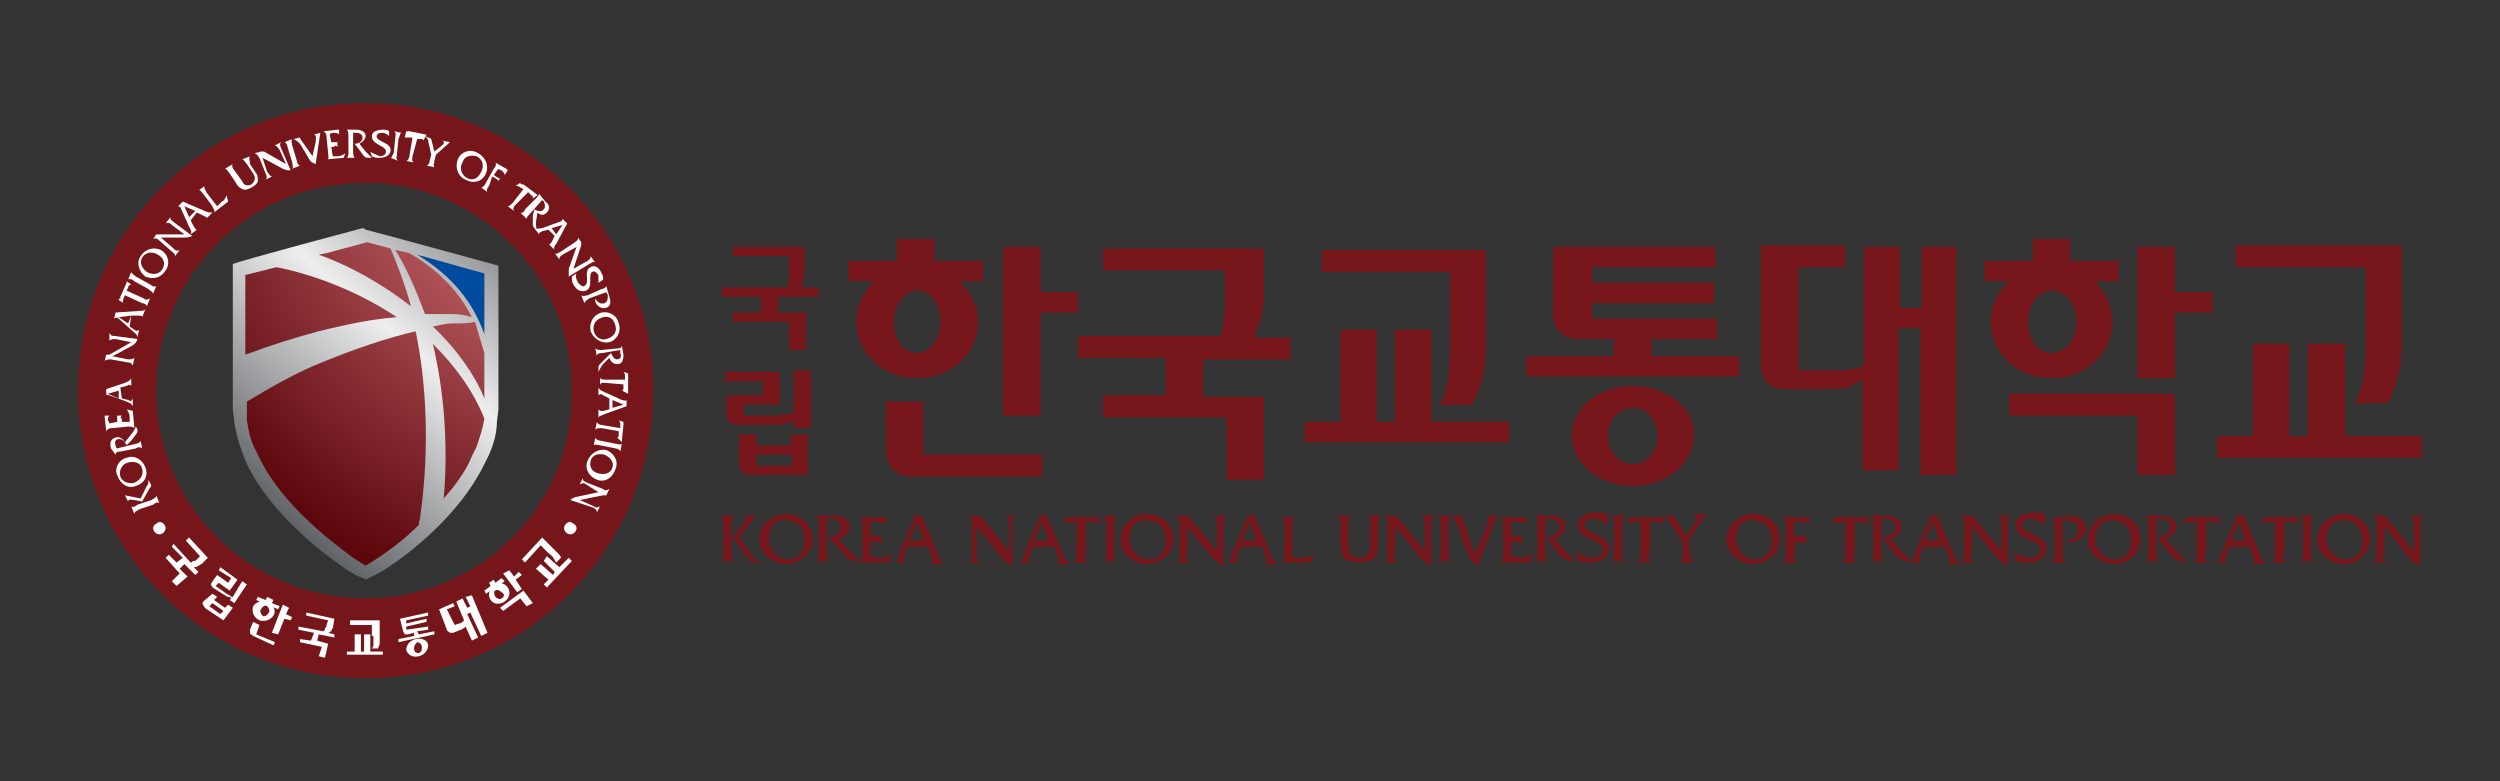 <?xml version="1.0" encoding="utf-8"?>
<!-- Generator: Adobe Illustrator 28.1.0, SVG Export Plug-In . SVG Version: 6.00 Build 0)  -->
<svg version="1.1" id="레이어_1" xmlns="http://www.w3.org/2000/svg" xmlns:xlink="http://www.w3.org/1999/xlink" x="0px"
	 y="0px" viewBox="0 0 160 50" style="enable-background:new 0 0 160 50;" xml:space="preserve">
<rect x="0" y="0" width="160" height="50" fill="#333333" stroke="none"/>
<style type="text/css">
	.st0{fill:#76161B;}
	.st1{fill:url(#SVGID_1_);}
	.st2{fill:#004B9D;}
	.st3{fill:url(#SVGID_00000154390887632516079250000002209119808227247746_);}
	.st4{fill:url(#SVGID_00000144305681489912053520000016133217189692529298_);}
	.st5{fill:url(#SVGID_00000062190340955726272880000016194219509318930623_);}
	.st6{fill:url(#SVGID_00000058561039042766464910000007326013631555846319_);}
	.st7{fill:url(#SVGID_00000113324856278044147240000013303428102098093454_);}
	.st8{fill:url(#SVGID_00000106838771145064808840000010368893533934969752_);}
	.st9{fill:#FFFFFF;}
</style>
<g>
	<g>
		<path class="st0" d="M23.4,6.6C13.2,6.6,5,14.8,5,25c0,10.2,8.2,18.4,18.4,18.4c10.2,0,18.4-8.2,18.4-18.4
			C41.8,14.8,33.5,6.6,23.4,6.6z M23.4,38.3C16,38.3,10,32.4,10,25c0-7.4,6-13.3,13.3-13.3c7.4,0,13.3,6,13.3,13.3
			C36.7,32.4,30.7,38.3,23.4,38.3z"/>
		<g>
			
				<linearGradient id="SVGID_1_" gradientUnits="userSpaceOnUse" x1="3960.318" y1="2675.809" x2="3932.684" y2="2708.367" gradientTransform="matrix(0.677 0 0 0.677 -2645.399 -1800.843)">
				<stop  offset="0" style="stop-color:#454648"/>
				<stop  offset="0.517" style="stop-color:#EEEEEF"/>
				<stop  offset="1" style="stop-color:#5C6063"/>
			</linearGradient>
			<path class="st1" d="M23.2,14.6L23.2,14.6c0,0-7.9,2.1-8.3,2.3c0,0.4,0,9.3,0,9.3l0.1,0.8c0.1,0.9,0.5,2,0.8,2.7
				c1.6,3.3,5,5.8,6.3,6.7c0.3,0.2,0.8,0.5,0.9,0.5c0,0,0.3,0.1,0.4,0.2c0.2-0.1,0.4-0.2,0.4-0.2c0,0,0.6-0.3,0.9-0.5
				c1.4-0.9,4.7-3.4,6.3-6.7c0,0,0.3-0.6,0.3-0.6c0.3-0.7,0.5-1.4,0.5-2.1c0,0,0.1-0.8,0.1-0.8s0-8.8,0-9.2
				c-0.4-0.1-8.4-2.3-8.5-2.3C23.3,14.6,23.2,14.6,23.2,14.6z"/>
			<g>
				<path class="st2" d="M31,21.4v-3.9l-4.3-1.2C29,17.7,30.3,19.4,31,21.4z"/>
				<g>
					
						<radialGradient id="SVGID_00000022530214832007400470000009850104466918555829_" cx="552.179" cy="-668.642" r="30.941" gradientTransform="matrix(1.043 0 0 1.043 -538.162 706.13)" gradientUnits="userSpaceOnUse">
						<stop  offset="3.932600e-02" style="stop-color:#76161B"/>
						<stop  offset="0.292" style="stop-color:#BF6167"/>
						<stop  offset="0.938" style="stop-color:#5C070C"/>
					</radialGradient>
					<path style="fill:url(#SVGID_00000022530214832007400470000009850104466918555829_);" d="M26.9,33c0.6-4.2,0.4-8.5-0.3-11.8
						c-1.7,0.4-3.9,1.1-6.5,2.2c-1.4,0.6-2.8,1.4-4.3,2.3v0.5c0,0.2,0,0.5,0,0.7c0.1,0.6,0.2,1.2,0.5,1.8c0.1,0.2,0.2,0.4,0.3,0.6
						c1.5,3.1,4.8,5.5,6,6.4c0.3,0.2,0.8,0.5,0.8,0.5h0c0,0,0.5-0.3,0.8-0.5c0.6-0.4,1.6-1.1,2.6-2.1C26.8,33.4,26.9,33.2,26.9,33z"
						/>
					
						<radialGradient id="SVGID_00000089539934013880399880000001606392384357188274_" cx="552.179" cy="-668.641" r="30.939" gradientTransform="matrix(1.043 0 0 1.043 -538.162 706.13)" gradientUnits="userSpaceOnUse">
						<stop  offset="3.932600e-02" style="stop-color:#76161B"/>
						<stop  offset="0.292" style="stop-color:#BF6167"/>
						<stop  offset="0.938" style="stop-color:#5C070C"/>
					</radialGradient>
					<path style="fill:url(#SVGID_00000089539934013880399880000001606392384357188274_);" d="M25.4,20.3c-2.4-1.6-5.2-2.7-7.7-3.2
						l-2,0.5v5.1c1.6-0.6,3.2-1.1,4.7-1.5C22.4,20.7,24,20.4,25.4,20.3z"/>
					
						<radialGradient id="SVGID_00000152241258166243487250000002003662175533310138_" cx="552.167" cy="-668.658" r="30.944" gradientTransform="matrix(1.043 0 0 1.043 -538.143 706.151)" gradientUnits="userSpaceOnUse">
						<stop  offset="3.932600e-02" style="stop-color:#76161B"/>
						<stop  offset="0.292" style="stop-color:#BF6167"/>
						<stop  offset="0.938" style="stop-color:#5C070C"/>
					</radialGradient>
					<path style="fill:url(#SVGID_00000152241258166243487250000002003662175533310138_);" d="M26.2,16.2L25.3,16
						c0.7,1.1,1.3,2.5,1.9,4.1c0.7,0,1.3,0,1.8,0c0.5,0,0.9,0.1,1.2,0.2C29.4,18.7,28.1,17.3,26.2,16.2z"/>
					
						<radialGradient id="SVGID_00000131332514384845844490000017857200590889070231_" cx="552.178" cy="-668.644" r="30.942" gradientTransform="matrix(1.043 0 0 1.043 -538.162 706.13)" gradientUnits="userSpaceOnUse">
						<stop  offset="3.932600e-02" style="stop-color:#76161B"/>
						<stop  offset="0.292" style="stop-color:#BF6167"/>
						<stop  offset="0.938" style="stop-color:#5C070C"/>
					</radialGradient>
					<path style="fill:url(#SVGID_00000131332514384845844490000017857200590889070231_);" d="M20.4,16.3c2,0.7,4.1,1.9,5.9,3.3
						c-0.4-1.5-0.9-2.7-1.3-3.7l-1.5-0.4l-2.6,0.7L20.4,16.3z"/>
					
						<radialGradient id="SVGID_00000176006501184583239800000003479202696880258441_" cx="552.18" cy="-668.648" r="30.95" gradientTransform="matrix(1.043 0 0 1.043 -538.162 706.13)" gradientUnits="userSpaceOnUse">
						<stop  offset="3.932600e-02" style="stop-color:#76161B"/>
						<stop  offset="0.292" style="stop-color:#BF6167"/>
						<stop  offset="0.938" style="stop-color:#5C070C"/>
					</radialGradient>
					<path style="fill:url(#SVGID_00000176006501184583239800000003479202696880258441_);" d="M28.9,20.7c-0.4,0-0.7,0.1-1.2,0.2
						c1.5,1.4,2.7,3.1,3.3,4.6v-2.9c-0.2-0.7-0.4-1.3-0.6-2C30,20.7,29.5,20.7,28.9,20.7z"/>
					
						<radialGradient id="SVGID_00000049211969156788497170000010407061996287769730_" cx="552.177" cy="-668.644" r="30.944" gradientTransform="matrix(1.043 0 0 1.043 -538.162 706.13)" gradientUnits="userSpaceOnUse">
						<stop  offset="3.932600e-02" style="stop-color:#76161B"/>
						<stop  offset="0.292" style="stop-color:#BF6167"/>
						<stop  offset="0.938" style="stop-color:#5C070C"/>
					</radialGradient>
					<path style="fill:url(#SVGID_00000049211969156788497170000010407061996287769730_);" d="M27.7,22c0.7,2.9,1,6.4,0.7,9.9
						c0.7-0.8,1.4-1.7,1.8-2.7c0.1-0.2,0.2-0.4,0.3-0.6c0.2-0.6,0.4-1.2,0.5-1.8C30.3,25,29.1,23.4,27.7,22z"/>
				</g>
			</g>
		</g>
		<g>
			<path class="st9" d="M12.7,36.2c0.1,0,0.1-0.1,0.2-0.1l0.4-0.4l-1.2-1.3l-0.2,0.2l0.9,1l-0.2,0.2c-0.1,0.1-0.1,0.1-0.2,0.1
				c-0.1,0-0.1,0.1-0.2,0.1l-1.1-1.2L11,35l0.7,0.7L11.3,36l-0.5-0.5l-0.2,0.2l0.9,1l-0.5,0.5l0.3,0.3l0.7-0.6l-0.5-0.5l0.3-0.3
				l0.7,0.7l0.2-0.2l-0.3-0.3C12.5,36.3,12.6,36.3,12.7,36.2z"/>
		</g>
		<g>
			<path class="st9" d="M35.1,35.4c0.1,0.1,0.3,0.2,0.3,0.3c0.1,0.1,0.1,0.2,0.2,0.3l0.3-0.3c0-0.1-0.1-0.2-0.2-0.3
				c-0.1-0.1-0.2-0.2-0.3-0.3l-0.7-0.7l-1.3,1.4l0.2,0.2l1-1.1L35.1,35.4z"/>
			<polygon class="st9" points="35,35.6 34.8,35.9 35.5,36.6 35.4,36.8 34.6,36.1 34.3,36.4 35.1,37.1 34.8,37.4 35,37.6 36.6,35.9 
				36.4,35.7 35.8,36.3 			"/>
		</g>
		<g>
			<path class="st9" d="M14.9,38.2c-0.1,0-0.1,0-0.2-0.1c-0.1,0-0.1-0.1-0.2-0.1l-0.7-0.5l0.2-0.2l0.7,0.5l0.5-0.7l-1.1-0.8
				l-0.1,0.2l0.8,0.5l-0.2,0.3l-0.7-0.5l-0.3,0.4c0,0.1-0.1,0.1-0.1,0.2c0,0.1,0.1,0.1,0.1,0.2l0.8,0.5c0.1,0.1,0.2,0.1,0.2,0.1
				c0.1,0,0.1,0,0.2,0.1l-0.1,0.1l0.3,0.2l0.8-1.2l-0.3-0.2L14.9,38.2z"/>
			<path class="st9" d="M14.4,38.9l-0.7-0.5l0.2-0.2l-0.3-0.2L13,38.5c0,0.1-0.1,0.1,0,0.2c0,0.1,0.1,0.1,0.1,0.2l1.2,0.8l0.6-0.8
				l-0.3-0.2L14.4,38.9z M14.1,39.3l-0.7-0.5l0.2-0.2l0.7,0.5L14.1,39.3z"/>
		</g>
		<g>
			<path class="st9" d="M29.8,38.2l0.3,0.6l-0.2,0.1l-0.3-0.6l-0.4,0.2l0.5,1.2c0,0-0.1,0.1-0.1,0.1c0,0-0.1,0.1-0.2,0.1L29.1,40
				L28.6,39l0.5-0.2L29,38.6l-0.9,0.4l0.5,1.3c0,0.1,0.1,0.1,0.2,0.2c0.1,0,0.1,0,0.2,0l0.5-0.2c0.1,0,0.1-0.1,0.2-0.1
				c0,0,0.1-0.1,0.1-0.1l0.4,0.9l0.4-0.2l-0.7-1.5l0.2-0.1l0.7,1.5l0.4-0.2l-1-2.4L29.8,38.2z"/>
		</g>
		<g>
			<polygon class="st9" points="32.9,36.9 32.6,36.5 32.2,36.7 33.1,37.9 33.4,37.7 33,37.1 33.4,36.8 33.2,36.6 			"/>
			<g>
				<polygon class="st9" points="32,38.9 32.2,39.1 33.3,38.3 33.7,38.8 34.1,38.6 33.5,37.8 				"/>
				<path class="st9" d="M32.3,37.2L32.1,37l-0.4,0.3l-0.1-0.2l-0.3,0.2l0.1,0.2l-0.4,0.3l0.1,0.2L32.3,37.2z"/>
				<path class="st9" d="M31.6,37.5c-0.3,0.2-0.4,0.6-0.2,0.9c0.2,0.3,0.6,0.3,0.9,0.1c0.3-0.2,0.4-0.6,0.2-0.9
					C32.3,37.3,31.9,37.2,31.6,37.5z M32.1,38.3c-0.1,0.1-0.3,0-0.4-0.1c-0.1-0.2-0.1-0.4,0-0.4c0.1-0.1,0.3,0,0.4,0.1
					C32.3,38,32.3,38.2,32.1,38.3z"/>
			</g>
		</g>
		<g>
			<polygon class="st9" points="23.7,40.6 23.3,40.6 23.3,41.7 23.1,41.7 23.1,40.6 22.7,40.6 22.7,41.7 22.2,41.7 22.2,41.9 
				24.5,41.9 24.5,41.7 23.7,41.7 			"/>
			<path class="st9" d="M23.9,40.7c0,0.2,0,0.4,0,0.5c0,0.1,0,0.2-0.1,0.3h0.4c0-0.1,0.1-0.2,0.1-0.3c0-0.1,0-0.3,0-0.5v-1h-1.9V40
				h1.4V40.7z"/>
		</g>
		<g>
			<polygon class="st9" points="18.3,39.3 18.5,38.9 18.1,38.7 17.4,40.5 17.8,40.6 18.2,39.6 18.6,39.7 18.7,39.5 			"/>
			<path class="st9" d="M17.8,39l0.1-0.2l-0.5-0.2l0.1-0.2l-0.4-0.2L17,38.4l-0.5-0.2l-0.1,0.2L17.8,39z"/>
			<path class="st9" d="M17.1,38.5c-0.3-0.1-0.7,0-0.9,0.3c-0.1,0.3,0,0.7,0.4,0.9c0.3,0.1,0.7,0,0.9-0.3
				C17.7,39.1,17.5,38.7,17.1,38.5z M16.8,39.4c-0.1-0.1-0.2-0.3-0.1-0.4c0.1-0.2,0.3-0.3,0.4-0.2c0.1,0.1,0.2,0.3,0.1,0.4
				C17.1,39.4,16.9,39.5,16.8,39.4z"/>
			<path class="st9" d="M16.6,40l-0.4-0.2L16,40.3c0,0.1,0,0.2,0,0.2c0,0.1,0.1,0.1,0.2,0.2l1.3,0.6l0.1-0.2l-1.2-0.5L16.6,40z"/>
		</g>
		<g>
			<path class="st9" d="M21.2,40.4c0-0.1,0.1-0.2,0.1-0.2l0.1-0.6l-1.8-0.4l0,0.2l1.4,0.3l-0.1,0.3c0,0.1,0,0.1-0.1,0.2
				c0,0.1,0,0.1-0.1,0.2l-1.6-0.3l0,0.2l1,0.2L19.9,41l-0.7-0.1l0,0.2l1.4,0.3L20.4,42l0.4,0.1l0.2-0.9L20.3,41l0.1-0.4l1,0.2l0-0.2
				l-0.4-0.1C21.1,40.5,21.1,40.4,21.2,40.4z"/>
		</g>
		<g>
			<path class="st9" d="M26.7,40.4l0.7-0.1l0-0.2L26,40.3l0-0.2l1.3-0.3l0-0.2l-1.3,0.3l0-0.2l1.4-0.3l0-0.2l-1.8,0.4l0.2,0.8
				c0,0.1,0.1,0.1,0.1,0.2c0.1,0,0.1,0,0.2,0l0.4-0.1l0,0.2l-1,0.2l0,0.2l2.3-0.5l0-0.2l-1,0.2L26.7,40.4z"/>
			<path class="st9" d="M26.6,40.9c-0.4,0.1-0.6,0.4-0.6,0.7c0.1,0.3,0.4,0.5,0.8,0.4c0.4-0.1,0.6-0.4,0.6-0.7
				C27.4,41,27,40.8,26.6,40.9z M26.8,41.8c-0.2,0-0.3-0.1-0.3-0.3c0-0.2,0.1-0.3,0.2-0.4c0.1,0,0.3,0.1,0.3,0.3
				C27,41.6,27,41.7,26.8,41.8z"/>
		</g>
		<path class="st9" d="M36.9,33.8c0,0.2-0.2,0.4-0.4,0.4c-0.2,0-0.4-0.2-0.4-0.4c0-0.2,0.2-0.4,0.4-0.4
			C36.7,33.5,36.9,33.6,36.9,33.8z"/>
		<path class="st9" d="M9.8,33.8c0,0.2,0.2,0.4,0.4,0.4c0.2,0,0.4-0.2,0.4-0.4c0-0.2-0.2-0.4-0.4-0.4C10,33.5,9.8,33.6,9.8,33.8z"/>
		<g>
			<path class="st9" d="M8.6,32c-0.2,0-0.4-0.1-0.4,0.1l0,0L8,31.7l0,0l1,0.2l0.4-0.8c0.1-0.1,0.1-0.2,0.1-0.4l0,0l0.1,0.2
				c0.1,0.1,0.1,0.3,0,0.3l-0.5,0.9L8.6,32z M8.9,32.6c-0.1,0.1-0.3,0.1-0.3,0.3l0,0l-0.2-0.5l0,0c0.1,0.1,0.3,0,0.4-0.1L9.7,32
				c0.1-0.1,0.3-0.1,0.3-0.3l0,0l0.2,0.5l0,0c-0.1-0.1-0.3,0-0.4,0.1L8.9,32.6z"/>
			<path class="st9" d="M8.1,29.3c0.5-0.2,1,0.1,1.2,0.6c0.2,0.5,0,1-0.6,1.2c-0.5,0.2-1-0.1-1.2-0.7C7.3,30,7.6,29.4,8.1,29.3z
				 M8.6,30.9C9,30.7,9.2,30.4,9.1,30c-0.1-0.4-0.5-0.5-0.9-0.4c-0.4,0.1-0.6,0.5-0.5,0.9C7.8,30.8,8.2,31,8.6,30.9z"/>
			<path class="st9" d="M7.1,28.7C7,28.3,7.1,28.1,7.4,28c0.2-0.1,0.5,0.1,0.6,0.3l0.4-0.5c0.1-0.1,0.2-0.3,0.3-0.5l0.1,0.2
				c0,0.1,0,0.2-0.1,0.3l-0.3,0.4l-0.3,0.3c-0.1-0.2-0.2-0.4-0.5-0.4c-0.2,0-0.3,0.2-0.2,0.4c0,0.1,0,0.1,0.1,0.2l1.2-0.3
				c0.1,0,0.3-0.1,0.3-0.2l0,0l0.1,0.5l0,0c-0.1-0.1-0.3-0.1-0.4,0l-1,0.2c-0.1,0-0.3,0-0.3,0.2l0,0L7.1,28.7z"/>
			<path class="st9" d="M8.3,27l0-0.3c0-0.2-0.1-0.4-0.2-0.5l0,0l0.4,0.1l0.1,1.1l0,0c-0.1-0.1-0.3-0.1-0.4-0.1l-1,0.1
				c-0.1,0-0.3,0-0.4,0.2h0l-0.1-0.9c0,0,0-0.1,0-0.1l0,0l0.3,0l0,0c-0.1,0.1-0.1,0.2-0.1,0.3C7,27,7,27.1,7,27.1l0.5-0.1l0-0.3
				c0,0,0-0.1,0-0.1l0,0l0.3,0l0,0c-0.1,0.1-0.1,0.2,0,0.2l0,0.2L8.3,27z"/>
			<path class="st9" d="M7.8,25.5l0.4,0.1c0.2,0.1,0.2,0.1,0.3-0.1h0l0,0.5h0c-0.1-0.2-0.2-0.2-0.4-0.3l-1.1-0.4
				c-0.1,0-0.2-0.1-0.2,0h0l0-0.4L8,24.5c0.2-0.1,0.3-0.1,0.4-0.3h0l0,0.5l0,0c-0.1-0.1-0.1-0.1-0.3,0l-0.4,0.1L7.8,25.5z M6.9,25.2
				l0.7,0.3l0-0.5L6.9,25.2z"/>
			<path class="st9" d="M8.2,23c0.1,0,0.3,0,0.4-0.1l0,0l-0.1,0.5l0,0c-0.1-0.2-0.2-0.2-0.3-0.2L7.1,23c-0.1,0-0.3,0-0.4,0.1l0,0
				l0.1-0.4l0,0c0,0,0,0,0.1,0l0.1,0l1.4-0.8l-1-0.2c-0.1,0-0.3,0-0.4,0.1l0,0L7,21.3l0,0c0.1,0.2,0.2,0.2,0.3,0.2l1.5,0.2
				C8.7,22,8.6,22,8.5,22.1l-1.3,0.7L8.2,23z"/>
			<path class="st9" d="M8.3,20.9l0.3,0.2c0.1,0.1,0.2,0.1,0.3,0l0,0l-0.1,0.5l0,0c0-0.2-0.2-0.3-0.3-0.4l-0.9-0.8
				c-0.1-0.1-0.2-0.1-0.3,0l0,0L7.4,20l1.5-0.1c0.2,0,0.3,0,0.4-0.1l0,0l-0.2,0.5l0,0c0-0.1-0.1-0.1-0.3-0.1l-0.4,0L8.3,20.9z
				 M7.6,20.3l0.6,0.4l0.2-0.5L7.6,20.3z"/>
			<path class="st9" d="M9.2,19.1c0.1,0.1,0.2,0.1,0.4,0l0,0l-0.2,0.5l0,0c0-0.1-0.2-0.2-0.3-0.2L8,18.9l-0.1,0.2
				c0,0.1-0.1,0.2,0,0.3l0,0l-0.3-0.2l0,0c0,0,0-0.1,0.1-0.1l0-0.1l0.4-0.9c0,0,0-0.1,0-0.1l0,0l0.3,0.2l0,0c-0.1,0-0.2,0.1-0.2,0.2
				l-0.1,0.2L9.2,19.1z"/>
			<path class="st9" d="M8.6,18c-0.1-0.1-0.3-0.2-0.4-0.1l0,0l0.2-0.5l0,0c0,0.1,0.2,0.2,0.3,0.3l0.9,0.5c0.1,0.1,0.3,0.2,0.4,0.1
				l0,0l-0.2,0.5l0,0c0-0.1-0.2-0.2-0.3-0.3L8.6,18z"/>
			<path class="st9" d="M10.3,16c0.5,0.3,0.6,0.9,0.3,1.3c-0.3,0.5-0.8,0.6-1.3,0.4c-0.4-0.3-0.6-0.9-0.3-1.3
				C9.3,15.9,9.9,15.8,10.3,16z M9.4,17.4c0.3,0.2,0.8,0.2,1-0.2c0.2-0.3,0.1-0.7-0.3-0.9c-0.3-0.2-0.8-0.2-1,0.2
				C8.9,16.8,9.1,17.2,9.4,17.4z"/>
			<path class="st9" d="M11.1,15.9c0.1,0.1,0.2,0.2,0.4,0.1l0,0l-0.3,0.4l0,0c0-0.2-0.1-0.2-0.2-0.3l-0.8-0.7
				c-0.1-0.1-0.2-0.2-0.4-0.1l0,0L10,15l0,0c0,0,0,0,0.1,0l0.1,0l1.6,0l-0.8-0.6c-0.1-0.1-0.2-0.2-0.4-0.1l0,0l0.3-0.4l0,0
				c0,0.2,0.1,0.2,0.2,0.3l1.2,0.9c-0.2,0.1-0.3,0.1-0.5,0.1l-1.5,0L11.1,15.9z"/>
			<path class="st9" d="M12.2,14.1l0.2,0.4c0.1,0.1,0.1,0.2,0.2,0.2l0,0l-0.4,0.3l0,0c0.1-0.2,0-0.3-0.1-0.5l-0.5-1.1
				c0-0.1-0.1-0.2-0.2-0.2l0,0l0.3-0.3l1.4,0.6c0.2,0.1,0.3,0.1,0.5,0.1l0,0L13.2,14l0,0c0.1-0.1,0-0.1-0.2-0.2l-0.4-0.2L12.2,14.1z
				 M11.8,13.2l0.3,0.7l0.4-0.4L11.8,13.2z"/>
			<path class="st9" d="M14.2,12.9c0.2-0.1,0.2-0.2,0.3-0.4l0,0l0.1,0.4l-0.9,0.7l0,0c0.1-0.1-0.1-0.3-0.1-0.4L13,12.4
				c-0.1-0.1-0.2-0.3-0.3-0.2l0,0l0.4-0.3l0,0c-0.1,0.1,0.1,0.3,0.1,0.4l0.7,0.9L14.2,12.9z"/>
			<path class="st9" d="M17.1,11c0.1,0.1,0.1,0.2,0.3,0.3l0,0L17,11.5l0,0c0.1-0.1,0.1-0.2,0-0.4l-0.4-1c-0.1-0.1-0.1-0.2-0.3-0.3
				l0,0l0.4-0.1v0c0,0,0,0,0.1,0l0.1,0l1.4,0.8l-0.4-0.9c-0.1-0.1-0.1-0.2-0.3-0.3l0,0l0.4-0.2l0,0c-0.1,0.1-0.1,0.2,0,0.4l0.6,1.4
				c-0.2,0-0.3,0-0.5-0.1l-1.3-0.7L17.1,11z"/>
			<path class="st9" d="M18.4,9.4c0-0.1-0.1-0.3-0.2-0.3l0,0l0.5-0.2l0,0c-0.1,0.1,0,0.3,0,0.4l0.3,1c0,0.1,0.1,0.3,0.2,0.3l0,0
				l-0.5,0.2l0,0c0.1-0.1,0-0.3,0-0.4L18.4,9.4z"/>
			<path class="st9" d="M20.2,9.1c0-0.2,0.1-0.4-0.1-0.5l0,0l0.4-0.1l-0.3,2c-0.2-0.1-0.3-0.1-0.4-0.3l-0.6-1
				C19.1,9.1,19,9,18.8,8.9l0,0l0.4-0.1l0,0c0,0.1,0.1,0.2,0.1,0.2l0.7,1L20.2,9.1z"/>
			<path class="st9" d="M21.3,10l0.3,0c0.2,0,0.4-0.1,0.5-0.2l0,0L22,10.1l-1.1,0.1v0C21.1,10.2,21,10,21,9.8l-0.1-1
				c0-0.1,0-0.3-0.2-0.4l0,0l0.9-0.1c0,0,0.1,0,0.1,0l0,0l0,0.3l0,0c-0.1-0.1-0.2-0.1-0.3-0.1c-0.1,0-0.2,0-0.3,0.1l0.1,0.5l0.3,0
				c0,0,0.1,0,0.1,0l0,0l0,0.3h0c-0.1-0.1-0.2-0.1-0.2,0l-0.2,0L21.3,10z"/>
			<path class="st9" d="M22.8,8.3c0.4,0,0.6,0.2,0.6,0.4c0,0.2-0.2,0.4-0.4,0.5l0.4,0.5c0.1,0.1,0.3,0.3,0.4,0.4l-0.2,0
				c-0.1,0-0.2,0-0.3-0.1l-0.3-0.4l-0.3-0.4c0.2,0,0.5-0.1,0.5-0.4c0-0.2-0.2-0.3-0.4-0.3c-0.1,0-0.1,0-0.2,0l0,1.2
				c0,0.1,0,0.3,0.1,0.4v0l-0.5,0v0c0.1-0.1,0.1-0.2,0.1-0.4l0-1c0-0.1,0-0.3-0.1-0.4l0,0L22.8,8.3z"/>
			<path class="st9" d="M24.9,8.7c-0.1-0.1-0.3-0.2-0.4-0.2c-0.2,0-0.3,0-0.4,0.2c0,0.4,0.9,0.4,0.9,0.9c0,0.3-0.3,0.5-0.7,0.5
				c-0.2,0-0.3,0-0.5-0.1l-0.1-0.3c0.1,0.1,0.4,0.2,0.6,0.3c0.2,0,0.4-0.1,0.4-0.3c0-0.4-0.9-0.4-0.9-1c0-0.3,0.4-0.4,0.7-0.4
				c0.1,0,0.3,0,0.4,0.1L24.9,8.7z"/>
			<path class="st9" d="M25.3,8.8c0-0.1,0.1-0.3-0.1-0.4l0,0l0.5,0.1l0,0c-0.1,0-0.1,0.2-0.2,0.4l-0.1,1c0,0.1-0.1,0.3,0.1,0.4l0,0
				L25,10.1l0,0c0.1,0,0.1-0.2,0.2-0.3L25.3,8.8z"/>
			<path class="st9" d="M26.4,10c0,0.1-0.1,0.3,0.1,0.4l0,0L26,10.3l0,0c0.1,0,0.2-0.2,0.2-0.3l0.2-1.2l-0.2,0c-0.1,0-0.2,0-0.3,0
				l0,0L26,8.4l0,0c0,0,0.1,0,0.1,0l0.1,0l1,0.2c0,0,0.1,0,0.1,0l0,0L27.1,9l0,0c0-0.1-0.1-0.1-0.2-0.1l-0.2,0L26.4,10z"/>
			<path class="st9" d="M27.8,10.3c0,0.2-0.1,0.2,0,0.4l0,0l-0.5-0.1l0,0c0.1,0,0.2-0.2,0.2-0.3l0.1-0.4L27.4,9
				c0-0.1-0.1-0.2-0.2-0.3l0.2,0.1c0.1,0,0.2,0.1,0.2,0.1l0.2,0.8l0.5-0.4c0.1-0.1,0.2-0.2,0-0.3l0,0l0.5,0.1l-0.9,0.8L27.8,10.3z"
				/>
			<path class="st9" d="M31.1,11.1c-0.2,0.5-0.8,0.7-1.3,0.4c-0.5-0.2-0.7-0.8-0.5-1.3c0.2-0.5,0.8-0.7,1.3-0.4
				C31.1,10.1,31.3,10.6,31.1,11.1z M29.6,10.4c-0.2,0.3-0.1,0.8,0.3,1c0.4,0.2,0.7,0,0.9-0.4c0.2-0.4,0.1-0.8-0.3-1
				C30.1,9.9,29.7,10,29.6,10.4z"/>
			<path class="st9" d="M31.3,11.9c-0.1,0.1-0.2,0.3-0.1,0.4l0,0L30.8,12l0,0c0.1,0,0.2-0.1,0.3-0.3l0.5-0.9
				c0.1-0.1,0.2-0.3,0.1-0.4l0,0l0.7,0.4c0,0,0.1,0.1,0.1,0.1l0,0l-0.2,0.3l0,0c0-0.1-0.1-0.2-0.2-0.3c-0.1,0-0.2-0.1-0.2-0.1
				l-0.3,0.4l0.3,0.2c0,0,0.1,0,0.1,0l0,0l-0.1,0.2l0,0c0-0.1-0.1-0.1-0.2-0.2l-0.2-0.1L31.3,11.9z"/>
			<path class="st9" d="M33,13.1c-0.1,0.1-0.2,0.2-0.1,0.4l0,0l-0.4-0.3l0,0c0.1,0,0.2-0.1,0.3-0.2l0.7-0.9l-0.2-0.1
				c-0.1-0.1-0.2-0.1-0.3-0.1l0,0l0.3-0.2l0,0c0,0,0,0.1,0.1,0.1l0.1,0l0.8,0.6c0,0,0.1,0.1,0.1,0.1l0,0l-0.3,0.2l0,0
				c0-0.1,0-0.2-0.1-0.2l-0.2-0.2L33,13.1z"/>
			<path class="st9" d="M34.9,12.9c0.3,0.2,0.3,0.5,0.1,0.7c-0.2,0.2-0.4,0.2-0.6,0l-0.1,0.6c0,0.2,0,0.4,0.1,0.6l-0.2-0.2
				c-0.1-0.1-0.1-0.2-0.1-0.3l0-0.5l0.1-0.4c0.2,0.1,0.4,0.2,0.6,0c0.1-0.1,0.1-0.3,0-0.5c0,0-0.1-0.1-0.1-0.1l-0.8,0.9
				c-0.1,0.1-0.2,0.2-0.2,0.3l0,0l-0.4-0.4l0,0c0.1,0.1,0.3-0.1,0.3-0.2l0.7-0.7c0.1-0.1,0.2-0.2,0.2-0.3l0,0L34.9,12.9z"/>
			<path class="st9" d="M35.1,14.7l-0.4,0.1c-0.2,0.1-0.2,0.1-0.2,0.2l0,0l-0.3-0.4l0,0c0.2,0.1,0.3,0,0.5,0l1.1-0.4
				c0.1,0,0.2-0.1,0.2-0.2l0,0l0.3,0.3l-0.7,1.3c-0.1,0.1-0.2,0.3-0.1,0.4l0,0l-0.4-0.4l0,0c0.1,0.1,0.1,0,0.2-0.1l0.2-0.4
				L35.1,14.7z M36,14.4l-0.7,0.2l0.3,0.4L36,14.4z"/>
			<path class="st9" d="M36,16.3c-0.1,0.1-0.2,0.1-0.2,0.3l0,0l-0.3-0.4l0,0c0.1,0.1,0.2,0,0.4-0.1l0.9-0.6c0.1-0.1,0.2-0.1,0.2-0.3
				l0,0l0.2,0.3l0,0c0,0,0,0,0,0.1l0,0.1l-0.5,1.5l0.9-0.5c0.1-0.1,0.2-0.1,0.2-0.3l0,0l0.3,0.4l0,0c-0.1-0.1-0.2,0-0.4,0.1
				l-1.3,0.8c0-0.2,0-0.3,0-0.5l0.5-1.4L36,16.3z"/>
			<path class="st9" d="M38.3,18.1c0-0.1,0-0.3,0-0.5c-0.1-0.1-0.2-0.3-0.4-0.2c-0.3,0.2,0.1,1-0.4,1.2c-0.3,0.1-0.6,0-0.8-0.4
				c-0.1-0.1-0.1-0.3-0.1-0.5l0.3-0.2c-0.1,0.2,0,0.4,0.1,0.6c0.1,0.1,0.3,0.3,0.4,0.2c0.4-0.2-0.1-1,0.4-1.2
				c0.3-0.2,0.6,0.1,0.7,0.4c0.1,0.1,0.1,0.3,0.1,0.4L38.3,18.1z"/>
			<path class="st9" d="M39,19c0.1,0.3,0.1,0.6-0.2,0.7c-0.3,0.1-0.6-0.1-0.7-0.4c0-0.1,0-0.1,0-0.2c0.1,0.2,0.3,0.4,0.6,0.3
				c0.2-0.1,0.2-0.3,0.2-0.5c0-0.1-0.1-0.1-0.1-0.2l-1.1,0.4c-0.1,0.1-0.2,0.1-0.3,0.3l0,0l-0.2-0.5l0,0c0.1,0.1,0.3,0,0.4,0
				l0.9-0.4c0.1,0,0.3-0.1,0.3-0.2l0,0L39,19z"/>
			<path class="st9" d="M39,21.9c-0.5,0.1-1-0.2-1.2-0.7c-0.1-0.5,0.1-1,0.7-1.2c0.5-0.1,1,0.2,1.1,0.7C39.8,21.3,39.4,21.8,39,21.9
				z M38.6,20.3c-0.4,0.1-0.7,0.4-0.6,0.9c0.1,0.4,0.5,0.6,0.8,0.5c0.4-0.1,0.7-0.4,0.6-0.8C39.3,20.4,39,20.2,38.6,20.3z"/>
			<path class="st9" d="M39.9,22.7c0,0.4-0.1,0.6-0.4,0.6c-0.2,0-0.4-0.1-0.5-0.4l-0.4,0.4c-0.1,0.1-0.2,0.3-0.3,0.5l0-0.2
				c0-0.1,0-0.2,0.1-0.3l0.4-0.4l0.3-0.3c0.1,0.2,0.2,0.4,0.4,0.4c0.2,0,0.3-0.2,0.2-0.4c0-0.1,0-0.1,0-0.2l-1.2,0.2
				c-0.1,0-0.3,0-0.3,0.2l0,0l-0.1-0.5l0,0c0.1,0.1,0.3,0.1,0.4,0.1l1-0.1c0.1,0,0.3,0,0.3-0.2l0,0L39.9,22.7z"/>
			<path class="st9" d="M38.7,24.5c-0.2,0-0.3,0-0.3,0.2h0l0-0.5h0c0.1,0.1,0.3,0.1,0.4,0.1l1.2,0l0-0.2c0-0.1,0-0.2-0.1-0.3v0
				l0.3,0.1l0,0c0,0,0,0.1,0,0.1l0,0.1l0,1c0,0,0,0.1,0,0.1l0,0L39.8,25l0,0c0.1,0,0.1-0.1,0.1-0.2l0-0.2L38.7,24.5z"/>
			<path class="st9" d="M39,25.5l-0.4-0.2c-0.1-0.1-0.2-0.1-0.3,0l0,0l0-0.5l0,0c0.1,0.2,0.2,0.2,0.4,0.3l1.1,0.5
				c0.1,0,0.2,0.1,0.3,0l0,0l0,0.4l-1.4,0.5c-0.2,0.1-0.3,0.1-0.4,0.2h0l0-0.5h0c0.1,0.1,0.1,0.1,0.3,0.1l0.4-0.1L39,25.5z
				 M39.9,25.9l-0.7-0.3l0,0.5L39.9,25.9z"/>
			<path class="st9" d="M38.5,27.4c-0.2,0-0.3,0-0.4,0.1l0,0l0.1-0.5l0,0c0,0.1,0.2,0.2,0.3,0.2l1.2,0.2l0-0.2c0-0.1,0-0.2-0.1-0.3
				l0,0l0.3,0.1l0,0c0,0,0,0.1,0,0.1l0,0.1l-0.1,1c0,0,0,0.1,0,0.1l0,0L39.5,28l0,0c0.1,0,0.1-0.1,0.1-0.2l0-0.2L38.5,27.4z"/>
			<path class="st9" d="M39.4,28.4c0.1,0,0.3,0.1,0.4,0l0,0l-0.1,0.5l0,0c0-0.1-0.2-0.2-0.3-0.2l-1-0.2c-0.1,0-0.3-0.1-0.4,0l0,0
				l0.1-0.5l0,0c0,0.1,0.2,0.2,0.3,0.2L39.4,28.4z"/>
			<path class="st9" d="M38.2,30.7c-0.5-0.2-0.8-0.7-0.6-1.2c0.2-0.5,0.7-0.8,1.2-0.7c0.5,0.2,0.8,0.7,0.6,1.2
				C39.2,30.6,38.7,30.9,38.2,30.7z M38.7,29.1c-0.4-0.1-0.8,0-0.9,0.4c-0.1,0.4,0.1,0.7,0.5,0.8c0.4,0.1,0.8,0,0.9-0.4
				C39.3,29.6,39.1,29.3,38.7,29.1z"/>
			<path class="st9" d="M37.5,31c-0.1-0.1-0.2-0.1-0.4,0l0,0l0.2-0.4l0,0c0,0.2,0.1,0.2,0.3,0.3l1,0.4c0.1,0.1,0.2,0.1,0.4,0l0,0
				l-0.2,0.4l0,0c0,0-0.1,0-0.1,0l-0.1,0L37.1,32l0.9,0.4c0.1,0.1,0.2,0.1,0.4,0l0,0l-0.2,0.4l0,0c0-0.2-0.1-0.2-0.2-0.3L36.5,32
				c0.1-0.1,0.3-0.2,0.4-0.2l1.4-0.3L37.5,31z"/>
		</g>
		<path class="st9" d="M15.5,10.2L15.5,10.2c0.1,0,0.2,0.2,0.3,0.3l0.4,0.6c0.2,0.3,0.1,0.5-0.1,0.7c-0.2,0.1-0.5,0.1-0.6-0.2
			L15,10.9c-0.1-0.1-0.2-0.3-0.1-0.4l0,0l-0.5,0.3l0,0c0.1,0,0.2,0.2,0.3,0.3l0.4,0.6c0.1,0.2,0.2,0.3,0.4,0.4
			c0.2,0.1,0.4,0,0.6-0.1c0.2-0.1,0.4-0.3,0.4-0.4c0-0.2,0-0.4-0.1-0.5l-0.4-0.6C16,10.3,15.9,10.1,16,10l0,0L15.5,10.2z"/>
	</g>
	<g>
		<g>
			<path class="st0" d="M151.4,21.3c0,1.1,0,2-0.1,2.7c-0.1,0.7-0.3,1.3-0.6,1.8h2.1c0.3-0.5,0.5-1.1,0.7-1.8
				c0.2-0.7,0.2-1.6,0.2-2.6v-5.7h-10.6v1.4h8.3V21.3z"/>
			<polygon class="st0" points="150.1,22 147.7,22 147.7,27.9 146.5,27.9 146.5,22 144.2,22 144.2,27.9 141.9,27.9 141.9,29.3 
				155,29.3 155,27.9 150.1,27.9 			"/>
		</g>
		<g>
			<path class="st0" d="M51.4,17.9c0.1-0.2,0.1-0.4,0.1-0.6v-1.5h-4.6v0.6h3.6v0.9c0,0.2,0,0.4,0,0.6c0,0.2-0.1,0.3-0.1,0.5h-4.2V19
				h2.5V20h-1.8v0.6h3.6v1.8h1.1V20h-1.8V19h2.6v-0.6h-1C51.3,18.2,51.4,18.1,51.4,17.9z"/>
		</g>
		<g>
			<path class="st0" d="M50.8,26.4c-0.1,0.1-0.3,0.1-0.5,0.1c-0.2,0-0.4,0.1-0.6,0.1h-2.1v-0.7h2.3v-2.1h-3.5v0.6h2.4v0.9h-2.3v1.2
				c0,0.2,0.1,0.4,0.2,0.5c0.1,0.1,0.3,0.2,0.5,0.2h2.4c0.2,0,0.5,0,0.7-0.1c0.2-0.1,0.4-0.1,0.5-0.2v0.5h1.1v-3.7h-1.1V26.4z"/>
			<path class="st0" d="M50.7,28.5h-2.3v-0.7h-1.1v1.9c0,0.2,0.1,0.4,0.2,0.5c0.1,0.1,0.3,0.2,0.5,0.2h3.7v-2.6h-1.1V28.5z
				 M50.7,29.8h-2.3v-0.7h2.3V29.8z"/>
		</g>
		<g>
			<path class="st0" d="M123,15.8v3.9h-1.4v-3.9h-2.3v7.6c-0.2,0.1-0.4,0.2-0.7,0.2c-0.3,0.1-0.6,0.1-1.1,0.1h-2.4v-6.6h3v-1.4h-5.4
				v7.7c0,0.5,0.2,0.9,0.4,1.1c0.3,0.3,0.7,0.4,1.2,0.4h3c0.4,0,0.8,0,1.1-0.2c0.3-0.1,0.6-0.2,0.8-0.4v5.8h2.3V21h1.4v9.4h2.3V15.8
				H123z"/>
		</g>
		<g>
			<polygon class="st0" points="139.2,18.7 139.2,15.8 136.8,15.8 136.8,24.2 139.2,24.2 139.2,20 141.6,20 141.6,18.7 			"/>
			<polygon class="st0" points="128.6,25.2 128.6,26.6 136.8,26.6 136.8,30.4 139.2,30.4 139.2,25.2 			"/>
			<path class="st0" d="M135.6,18v-1.3h-3.1v-1.4h-2.4v1.4H127V18H135.6z"/>
			<path class="st0" d="M131.3,17c-2.2,0-3.9,1.6-3.9,3.6c0,2,1.7,3.6,3.9,3.6c2.2,0,3.9-1.6,3.9-3.6C135.2,18.6,133.5,17,131.3,17z
				 M131.3,22.6c-0.9,0-1.5-0.9-1.5-2c0-1.1,0.7-2,1.5-2c0.9,0,1.6,0.9,1.6,2C132.9,21.7,132.2,22.6,131.3,22.6z"/>
		</g>
		<g>
			<polygon class="st0" points="91.6,21.1 89.3,21.1 89.3,27 88.1,27 88.1,21.1 85.8,21.1 85.8,27 83.5,27 83.5,28.3 96.6,28.3 
				96.6,27 91.6,27 			"/>
			<path class="st0" d="M92.8,21.4c0,1.1,0,2-0.1,2.7c-0.1,0.7-0.2,1.3-0.6,1.8h2.1c0.3-0.5,0.5-1.1,0.7-1.8
				c0.2-0.7,0.2-1.6,0.2-2.6v-5.5H84.6v1.4h8.2V21.4z"/>
		</g>
		<g>
			<polygon class="st0" points="66.6,18.7 66.6,15.8 64.2,15.8 64.2,26.6 66.6,26.6 66.6,20 69,20 69,18.7 			"/>
			<path class="st0" d="M62.9,18v-1.3h-3.1v-1.4h-2.4v1.4h-3.1V18H62.9z"/>
			<path class="st0" d="M58.7,17c-2.2,0-3.9,1.6-3.9,3.6c0,2,1.7,3.6,3.9,3.6c2.2,0,3.9-1.6,3.9-3.6C62.6,18.6,60.8,17,58.7,17z
				 M58.7,22.6c-0.9,0-1.5-0.9-1.5-2c0-1.1,0.7-2,1.5-2c0.9,0,1.5,0.9,1.5,2C60.2,21.7,59.5,22.6,58.7,22.6z"/>
			<path class="st0" d="M59.1,25.7h-2.4v3.2c0,0.5,0.2,0.9,0.5,1.2c0.3,0.3,0.7,0.4,1.2,0.4h8.3v-1.4h-7.6V25.7z"/>
		</g>
		<g>
			<path class="st0" d="M80.7,20.4c0.1-0.5,0.2-0.9,0.2-1.3v-3.2H70.6v1.4h7.8v1.9c0,0.4,0,0.8-0.1,1.2c0,0.4-0.1,0.8-0.2,1.1H69
				v1.4h5.6v2.4h-4v1.4h7.9v4h2.4v-5.3h-3.9v-2.4h5.6v-1.4h-2.3C80.4,21.2,80.5,20.8,80.7,20.4z"/>
		</g>
		<g>
			<path class="st0" d="M105.7,21.7h4.2v-1.3h-8v-1h7.8v-1.3h-7.8v-1h7.9v-1.3H99.4v4.4c0,0.5,0.2,0.9,0.5,1.1
				c0.3,0.3,0.7,0.4,1.2,0.4h2.2v1.1h-5.6v1.3h13.6v-1.3h-5.6V21.7z"/>
			<path class="st0" d="M104.5,24.7c-2.2,0-3.9,1.4-3.9,3.2c0,1.8,1.8,3.2,3.9,3.2s3.9-1.4,3.9-3.2
				C108.5,26.1,106.7,24.7,104.5,24.7z M104.5,29.7c-0.9,0-1.6-0.8-1.6-1.8c0-1,0.7-1.8,1.6-1.8c0.9,0,1.6,0.8,1.6,1.8
				C106.1,28.9,105.4,29.7,104.5,29.7z"/>
		</g>
	</g>
	<g>
		<g>
			<path class="st0" d="M46.3,33.6c0-0.2,0-0.5-0.2-0.6v0H47v0c-0.2,0.1-0.2,0.4-0.2,0.6v1.7c0,0.2,0,0.5,0.2,0.6v0h-0.9v0
				c0.2-0.1,0.2-0.4,0.2-0.6V33.6z M47.5,33.6c0.2-0.2,0.4-0.5,0.1-0.6v0h0.8v0l-1.1,1.4l0.9,1.2c0.1,0.2,0.3,0.3,0.6,0.4v0h-0.4
				c-0.2,0-0.4-0.1-0.5-0.2l-1-1.4L47.5,33.6z"/>
			<path class="st0" d="M52,34.5c0,0.9-0.8,1.6-1.7,1.6c-0.9,0-1.7-0.7-1.7-1.6c0-0.9,0.8-1.6,1.7-1.6C51.3,32.9,52,33.6,52,34.5z
				 M49.2,34.5c0,0.6,0.5,1.3,1.2,1.3c0.7,0,1.1-0.5,1.1-1.2c0-0.7-0.4-1.3-1.2-1.3C49.6,33.2,49.2,33.8,49.2,34.5z"/>
			<path class="st0" d="M53.4,33c0.6,0,1,0.3,1,0.7c0,0.4-0.4,0.7-0.7,0.8l0.7,0.8c0.2,0.2,0.5,0.5,0.7,0.6h-0.4
				c-0.2,0-0.4-0.1-0.5-0.2l-0.6-0.7L53,34.4c0.4-0.1,0.8-0.2,0.8-0.7c0-0.3-0.3-0.5-0.6-0.5c-0.1,0-0.2,0-0.3,0v2.1
				c0,0.2,0,0.5,0.2,0.6v0h-0.9v0c0.2-0.1,0.2-0.4,0.2-0.6v-1.7c0-0.2,0-0.5-0.2-0.6v0H53.4z"/>
			<path class="st0" d="M55.7,35.6l0.6,0.1c0.3,0,0.6-0.1,0.8-0.3h0L56.9,36H55v0c0.2-0.1,0.2-0.4,0.2-0.6v-1.7c0-0.2,0-0.5-0.2-0.6
				v0h1.5c0.1,0,0.2,0,0.2,0h0v0.5h0c-0.1-0.2-0.3-0.2-0.5-0.2c-0.2,0-0.3,0-0.5,0v0.9h0.5c0.1,0,0.1,0,0.2,0h0v0.5h0
				c-0.1-0.1-0.3-0.1-0.4-0.1h-0.3V35.6z"/>
			<path class="st0" d="M58.1,34.9l-0.2,0.6c-0.1,0.3-0.1,0.4,0.1,0.5v0h-0.8v0c0.3-0.1,0.3-0.4,0.4-0.7l0.8-1.9
				c0.1-0.2,0.2-0.4-0.1-0.4v0H59l1,2.4c0.1,0.3,0.2,0.5,0.4,0.7v0h-0.9v0c0.2-0.1,0.2-0.2,0.1-0.5l-0.2-0.6H58.1z M58.7,33.4
				l-0.5,1.2h0.9L58.7,33.4z"/>
			<path class="st0" d="M62.5,35.4c0,0.3,0,0.4,0.2,0.6v0H62v0c0.2-0.1,0.2-0.3,0.2-0.6v-1.8c0-0.3,0-0.4-0.2-0.6v0h0.7v0
				c0,0.1,0,0.1,0.1,0.1l0.1,0.1l1.7,2.1v-1.7c0-0.3,0-0.4-0.2-0.6v0H65v0c-0.2,0.1-0.2,0.3-0.2,0.6v2.6c-0.3-0.1-0.5-0.3-0.7-0.5
				l-1.6-2V35.4z"/>
			<path class="st0" d="M66.1,34.9l-0.2,0.6c-0.1,0.3-0.1,0.4,0.1,0.5v0h-0.8v0c0.3-0.1,0.3-0.4,0.4-0.7l0.8-1.9
				c0.1-0.2,0.2-0.4-0.1-0.4v0H67l1,2.4c0.1,0.3,0.2,0.5,0.5,0.7v0h-0.9v0c0.2-0.1,0.2-0.2,0.1-0.5l-0.2-0.6H66.1z M66.7,33.4
				l-0.5,1.2h0.9L66.7,33.4z"/>
			<path class="st0" d="M69.4,35.4c0,0.3,0,0.4,0.2,0.6v0h-0.9v0c0.2-0.1,0.2-0.4,0.2-0.6v-2h-0.4c-0.2,0-0.4,0.1-0.5,0.2h0l0.2-0.5
				h0c0.1,0,0.1,0,0.2,0h0.1h1.7c0.1,0,0.2,0,0.2,0h0l-0.1,0.5h0c-0.1-0.2-0.2-0.2-0.4-0.2h-0.4V35.4z"/>
			<path class="st0" d="M70.8,33.6c0-0.2,0-0.5-0.2-0.6v0h0.9v0c-0.2,0.1-0.2,0.4-0.2,0.6v1.7c0,0.2,0,0.5,0.2,0.6v0h-0.9v0
				c0.2-0.1,0.2-0.4,0.2-0.6V33.6z"/>
			<path class="st0" d="M75.1,34.5c0,0.9-0.8,1.6-1.7,1.6c-0.9,0-1.7-0.7-1.7-1.6c0-0.9,0.8-1.6,1.7-1.6
				C74.4,32.9,75.1,33.6,75.1,34.5z M72.3,34.5c0,0.6,0.5,1.3,1.2,1.3c0.7,0,1.1-0.5,1.1-1.2c0-0.7-0.4-1.3-1.2-1.3
				C72.7,33.2,72.3,33.8,72.3,34.5z"/>
			<path class="st0" d="M75.9,35.4c0,0.3,0,0.4,0.2,0.6v0h-0.8v0c0.2-0.1,0.2-0.3,0.2-0.6v-1.8c0-0.3,0-0.4-0.2-0.6v0H76v0
				c0,0.1,0,0.1,0.1,0.1l0.1,0.1l1.7,2.1v-1.7c0-0.3,0-0.4-0.2-0.6v0h0.8v0c-0.2,0.1-0.2,0.3-0.2,0.6v2.6c-0.3-0.1-0.5-0.3-0.7-0.5
				l-1.6-2V35.4z"/>
			<path class="st0" d="M79.4,34.9l-0.2,0.6c-0.1,0.3-0.1,0.4,0.1,0.5v0h-0.8v0c0.3-0.1,0.3-0.4,0.4-0.7l0.8-1.9
				c0.1-0.2,0.2-0.4-0.1-0.4v0h0.7l1,2.4c0.1,0.3,0.2,0.5,0.5,0.7v0h-0.9v0c0.2-0.1,0.2-0.2,0.1-0.5l-0.2-0.6H79.4z M80,33.4
				l-0.5,1.2h0.9L80,33.4z"/>
			<path class="st0" d="M83.3,35.7c0.3,0,0.6-0.1,0.8-0.3h0L83.9,36H82v0c0.2-0.1,0.2-0.4,0.2-0.6v-1.7c0-0.2,0-0.5-0.2-0.6v0h0.9v0
				c-0.2,0.1-0.2,0.4-0.2,0.6v2L83.3,35.7z"/>
		</g>
		<g>
			<path class="st0" d="M89.2,35.4c0,0.3,0,0.4,0.2,0.6v0h-0.8v0c0.2-0.1,0.2-0.3,0.2-0.6v-1.8c0-0.3,0-0.4-0.2-0.6v0h0.7v0
				c0,0.1,0,0.1,0.1,0.1l0.1,0.1l1.7,2.1v-1.7c0-0.3,0-0.4-0.2-0.6v0h0.8v0c-0.2,0.1-0.2,0.3-0.2,0.6v2.6c-0.3-0.1-0.5-0.3-0.7-0.5
				l-1.6-2V35.4z"/>
			<path class="st0" d="M92.2,33.6c0-0.2,0-0.5-0.2-0.6v0h0.9v0c-0.2,0.1-0.2,0.4-0.2,0.6v1.7c0,0.2,0,0.5,0.2,0.6v0H92v0
				c0.2-0.1,0.2-0.4,0.2-0.6V33.6z"/>
			<path class="st0" d="M95.1,33.8c0.1-0.3,0.3-0.7,0-0.8v0h0.7l-1.2,3.2c-0.3-0.2-0.4-0.2-0.6-0.6l-0.7-1.9
				c-0.1-0.2-0.2-0.5-0.4-0.7v0h0.7l0,0.1c0,0.1,0.1,0.3,0.1,0.4l0.7,2L95.1,33.8z"/>
			<path class="st0" d="M96.7,35.6l0.6,0.1c0.3,0,0.6-0.1,0.8-0.3h0L97.9,36H96v0c0.2-0.1,0.2-0.4,0.2-0.6v-1.7c0-0.2,0-0.5-0.2-0.6
				v0h1.5c0.1,0,0.2,0,0.2,0h0v0.5h0c-0.1-0.2-0.3-0.2-0.5-0.2c-0.2,0-0.3,0-0.5,0v0.9h0.5c0.1,0,0.1,0,0.2,0h0v0.5h0
				c-0.1-0.1-0.3-0.1-0.4-0.1h-0.3V35.6z"/>
			<path class="st0" d="M99.3,33c0.6,0,0.9,0.3,0.9,0.7c0,0.4-0.4,0.7-0.7,0.8l0.7,0.8c0.2,0.2,0.5,0.5,0.7,0.6h-0.4
				c-0.2,0-0.4-0.1-0.5-0.2l-0.6-0.7L99,34.4c0.4-0.1,0.8-0.2,0.8-0.7c0-0.3-0.3-0.5-0.6-0.5c-0.1,0-0.2,0-0.3,0v2.1
				c0,0.2,0,0.5,0.2,0.6v0h-0.9v0c0.2-0.1,0.2-0.4,0.2-0.6v-1.7c0-0.2,0-0.5-0.2-0.6v0H99.3z"/>
			<path class="st0" d="M102.7,33.5c-0.2-0.2-0.5-0.3-0.7-0.3c-0.3,0-0.6,0.1-0.6,0.4c0,0.6,1.6,0.6,1.6,1.5c0,0.5-0.5,0.9-1.2,0.9
				c-0.3,0-0.6,0-0.8-0.1l-0.1-0.6c0.3,0.2,0.6,0.4,1,0.4c0.3,0,0.7-0.2,0.7-0.5c0-0.7-1.6-0.6-1.6-1.6c0-0.6,0.6-0.8,1.2-0.8
				c0.2,0,0.5,0,0.7,0.1V33.5z"/>
			<path class="st0" d="M103.3,33.6c0-0.2,0-0.5-0.2-0.6v0h0.9v0c-0.2,0.1-0.2,0.4-0.2,0.6v1.7c0,0.2,0,0.5,0.2,0.6v0h-0.9v0
				c0.2-0.1,0.2-0.4,0.2-0.6V33.6z"/>
			<path class="st0" d="M105.5,35.4c0,0.3,0,0.4,0.2,0.6v0h-0.9v0c0.2-0.1,0.2-0.4,0.2-0.6v-2h-0.4c-0.2,0-0.4,0.1-0.5,0.2h0
				l0.2-0.5h0c0.1,0,0.1,0,0.2,0h0.1h1.7c0.1,0,0.2,0,0.2,0h0l-0.1,0.5h0c-0.1-0.2-0.2-0.2-0.4-0.2h-0.4V35.4z"/>
			<path class="st0" d="M108.2,35.4c0,0.3,0,0.4,0.2,0.6v0h-0.9v0c0.2-0.1,0.2-0.4,0.2-0.6v-0.7l-0.8-1.2c-0.1-0.2-0.2-0.4-0.4-0.5
				h0.4c0.1,0,0.3,0,0.3,0.1l0.7,1.2l0.6-0.9c0.1-0.1,0.2-0.3-0.1-0.5v0h0.8l-1.1,1.7V35.4z"/>
			<path class="st0" d="M113.9,34.5c0,0.9-0.8,1.6-1.7,1.6c-0.9,0-1.7-0.7-1.7-1.6c0-0.9,0.8-1.6,1.7-1.6
				C113.3,32.9,113.9,33.6,113.9,34.5z M111.1,34.5c0,0.6,0.5,1.3,1.2,1.3c0.7,0,1.1-0.5,1.1-1.2c0-0.7-0.4-1.3-1.2-1.3
				C111.5,33.2,111.1,33.8,111.1,34.5z"/>
			<path class="st0" d="M114.8,35.4c0,0.2,0,0.5,0.2,0.6v0h-0.9v0c0.2-0.1,0.2-0.4,0.2-0.6v-1.7c0-0.2,0-0.5-0.2-0.6v0h1.5
				c0.1,0,0.2,0,0.2,0h0v0.5h0c-0.1-0.2-0.3-0.2-0.5-0.2c-0.2,0-0.3,0-0.5,0v0.9h0.6c0.1,0,0.1,0,0.2,0h0v0.5h0
				c-0.1-0.1-0.3-0.1-0.4-0.1h-0.3V35.4z"/>
			<path class="st0" d="M118.6,35.4c0,0.3,0,0.4,0.2,0.6v0h-0.9v0c0.2-0.1,0.2-0.4,0.2-0.6v-2h-0.4c-0.2,0-0.4,0.1-0.5,0.2h0
				l0.2-0.5h0c0.1,0,0.1,0,0.2,0h0.1h1.7c0.1,0,0.2,0,0.2,0h0l-0.1,0.5h0c-0.1-0.2-0.2-0.2-0.4-0.2h-0.4V35.4z"/>
			<path class="st0" d="M120.7,33c0.6,0,1,0.3,1,0.7c0,0.4-0.4,0.7-0.7,0.8l0.7,0.8c0.2,0.2,0.5,0.5,0.7,0.6h-0.4
				c-0.2,0-0.4-0.1-0.5-0.2l-0.6-0.7l-0.4-0.6c0.4-0.1,0.8-0.2,0.8-0.7c0-0.3-0.3-0.5-0.6-0.5c-0.1,0-0.2,0-0.3,0v2.1
				c0,0.2,0,0.5,0.2,0.6v0h-0.9v0c0.2-0.1,0.2-0.4,0.2-0.6v-1.7c0-0.2,0-0.5-0.2-0.6v0H120.7z"/>
			<path class="st0" d="M123.1,34.9l-0.2,0.6c-0.1,0.3-0.1,0.4,0.1,0.5v0h-0.8v0c0.3-0.1,0.3-0.4,0.4-0.7l0.8-1.9
				c0.1-0.2,0.2-0.4-0.1-0.4v0h0.7l1,2.4c0.1,0.3,0.2,0.5,0.5,0.7v0h-0.9v0c0.2-0.1,0.2-0.2,0.1-0.5l-0.2-0.6H123.1z M123.7,33.4
				l-0.5,1.2h0.9L123.7,33.4z"/>
			<path class="st0" d="M126.1,35.4c0,0.3,0,0.4,0.2,0.6v0h-0.8v0c0.2-0.1,0.2-0.3,0.2-0.6v-1.8c0-0.3,0-0.4-0.2-0.6v0h0.7v0
				c0,0.1,0,0.1,0.1,0.1l0.1,0.1l1.7,2.1v-1.7c0-0.3,0-0.4-0.2-0.6v0h0.8v0c-0.2,0.1-0.2,0.3-0.2,0.6v2.6c-0.3-0.1-0.5-0.3-0.7-0.5
				l-1.6-2V35.4z"/>
			<path class="st0" d="M130.7,33.5c-0.2-0.2-0.5-0.3-0.7-0.3c-0.3,0-0.6,0.1-0.6,0.4c0,0.6,1.6,0.6,1.6,1.5c0,0.5-0.5,0.9-1.2,0.9
				c-0.3,0-0.6,0-0.8-0.1l-0.1-0.6c0.3,0.2,0.6,0.4,1,0.4c0.3,0,0.7-0.2,0.7-0.5c0-0.7-1.6-0.6-1.6-1.6c0-0.6,0.6-0.8,1.2-0.8
				c0.2,0,0.5,0,0.7,0.1V33.5z"/>
			<path class="st0" d="M132.4,33c0.6,0,1.1,0.3,1.1,0.8c0,0.5-0.5,0.9-1,0.9c-0.1,0-0.2,0-0.3-0.1c0.4,0,0.8-0.3,0.8-0.7
				c0-0.4-0.3-0.6-0.7-0.6c-0.1,0-0.2,0-0.3,0v2.1c0,0.3,0,0.4,0.2,0.6v0h-0.9v0c0.2-0.1,0.2-0.4,0.2-0.6v-1.7c0-0.2,0-0.5-0.2-0.6
				v0H132.4z"/>
			<path class="st0" d="M137,34.5c0,0.9-0.8,1.6-1.7,1.6c-0.9,0-1.7-0.7-1.7-1.6c0-0.9,0.8-1.6,1.7-1.6
				C136.3,32.9,137,33.6,137,34.5z M134.1,34.5c0,0.6,0.5,1.3,1.2,1.3c0.7,0,1.1-0.5,1.1-1.2c0-0.7-0.4-1.3-1.2-1.3
				C134.6,33.2,134.1,33.8,134.1,34.5z"/>
			<path class="st0" d="M138.3,33c0.6,0,1,0.3,1,0.7c0,0.4-0.4,0.7-0.7,0.8l0.7,0.8c0.2,0.2,0.5,0.5,0.7,0.6h-0.4
				c-0.2,0-0.4-0.1-0.5-0.2l-0.6-0.7l-0.4-0.6c0.4-0.1,0.8-0.2,0.8-0.7c0-0.3-0.3-0.5-0.6-0.5c-0.1,0-0.2,0-0.3,0v2.1
				c0,0.2,0,0.5,0.2,0.6v0h-0.9v0c0.2-0.1,0.2-0.4,0.2-0.6v-1.7c0-0.2,0-0.5-0.2-0.6v0H138.3z"/>
			<path class="st0" d="M141.1,35.4c0,0.3,0,0.4,0.2,0.6v0h-0.9v0c0.2-0.1,0.2-0.4,0.2-0.6v-2h-0.4c-0.2,0-0.4,0.1-0.5,0.2h0
				l0.2-0.5h0c0.1,0,0.1,0,0.2,0h0.1h1.7c0.1,0,0.2,0,0.2,0h0l-0.1,0.5h0c-0.1-0.2-0.2-0.2-0.4-0.2h-0.4V35.4z"/>
			<path class="st0" d="M142.7,34.9l-0.2,0.6c-0.1,0.3-0.1,0.4,0.1,0.5v0h-0.8v0c0.3-0.1,0.3-0.4,0.4-0.7l0.8-1.9
				c0.1-0.2,0.2-0.4-0.1-0.4v0h0.7l1,2.4c0.1,0.3,0.2,0.5,0.4,0.7v0h-0.9v0c0.2-0.1,0.2-0.2,0.1-0.5l-0.2-0.6H142.7z M143.3,33.4
				l-0.5,1.2h0.9L143.3,33.4z"/>
			<path class="st0" d="M146.1,35.4c0,0.3,0,0.4,0.2,0.6v0h-0.9v0c0.2-0.1,0.2-0.4,0.2-0.6v-2h-0.4c-0.2,0-0.4,0.1-0.5,0.2h0
				l0.2-0.5h0c0.1,0,0.1,0,0.2,0h0.1h1.7c0.1,0,0.2,0,0.2,0h0l-0.1,0.5h0c-0.1-0.2-0.2-0.2-0.4-0.2h-0.4V35.4z"/>
			<path class="st0" d="M147.4,33.6c0-0.2,0-0.5-0.2-0.6v0h0.9v0c-0.2,0.1-0.2,0.4-0.2,0.6v1.7c0,0.2,0,0.5,0.2,0.6v0h-0.9v0
				c0.2-0.1,0.2-0.4,0.2-0.6V33.6z"/>
			<path class="st0" d="M151.7,34.5c0,0.9-0.8,1.6-1.7,1.6c-0.9,0-1.7-0.7-1.7-1.6c0-0.9,0.8-1.6,1.7-1.6
				C151,32.9,151.7,33.6,151.7,34.5z M148.9,34.5c0,0.6,0.5,1.3,1.2,1.3c0.7,0,1.1-0.5,1.1-1.2c0-0.7-0.4-1.3-1.2-1.3
				C149.3,33.2,148.9,33.8,148.9,34.5z"/>
			<path class="st0" d="M152.5,35.4c0,0.3,0,0.4,0.2,0.6v0h-0.8v0c0.2-0.1,0.2-0.3,0.2-0.6v-1.8c0-0.3,0-0.4-0.2-0.6v0h0.7v0
				c0,0.1,0,0.1,0.1,0.1l0.1,0.1l1.7,2.1v-1.7c0-0.3,0-0.4-0.2-0.6v0h0.8v0c-0.2,0.1-0.2,0.3-0.2,0.6v2.6c-0.3-0.1-0.5-0.3-0.7-0.5
				l-1.6-2V35.4z"/>
			<path class="st0" d="M87.5,33L87.5,33c0.2,0.1,0.2,0.4,0.2,0.6v1.2c0,0.6-0.3,0.9-0.7,0.9c-0.5,0-0.7-0.3-0.7-0.9l0-1.2
				c0-0.2,0-0.5,0.2-0.6v0h-0.9v0c0.2,0.1,0.2,0.4,0.2,0.6v1.2c0,0.3,0,0.6,0.2,0.9c0.2,0.2,0.7,0.3,1,0.3c0.3,0,0.8-0.1,1-0.3
				c0.2-0.3,0.2-0.6,0.2-0.9v-1.2c0-0.2,0-0.5,0.2-0.6v0H87.5z"/>
		</g>
	</g>
</g>
</svg>
